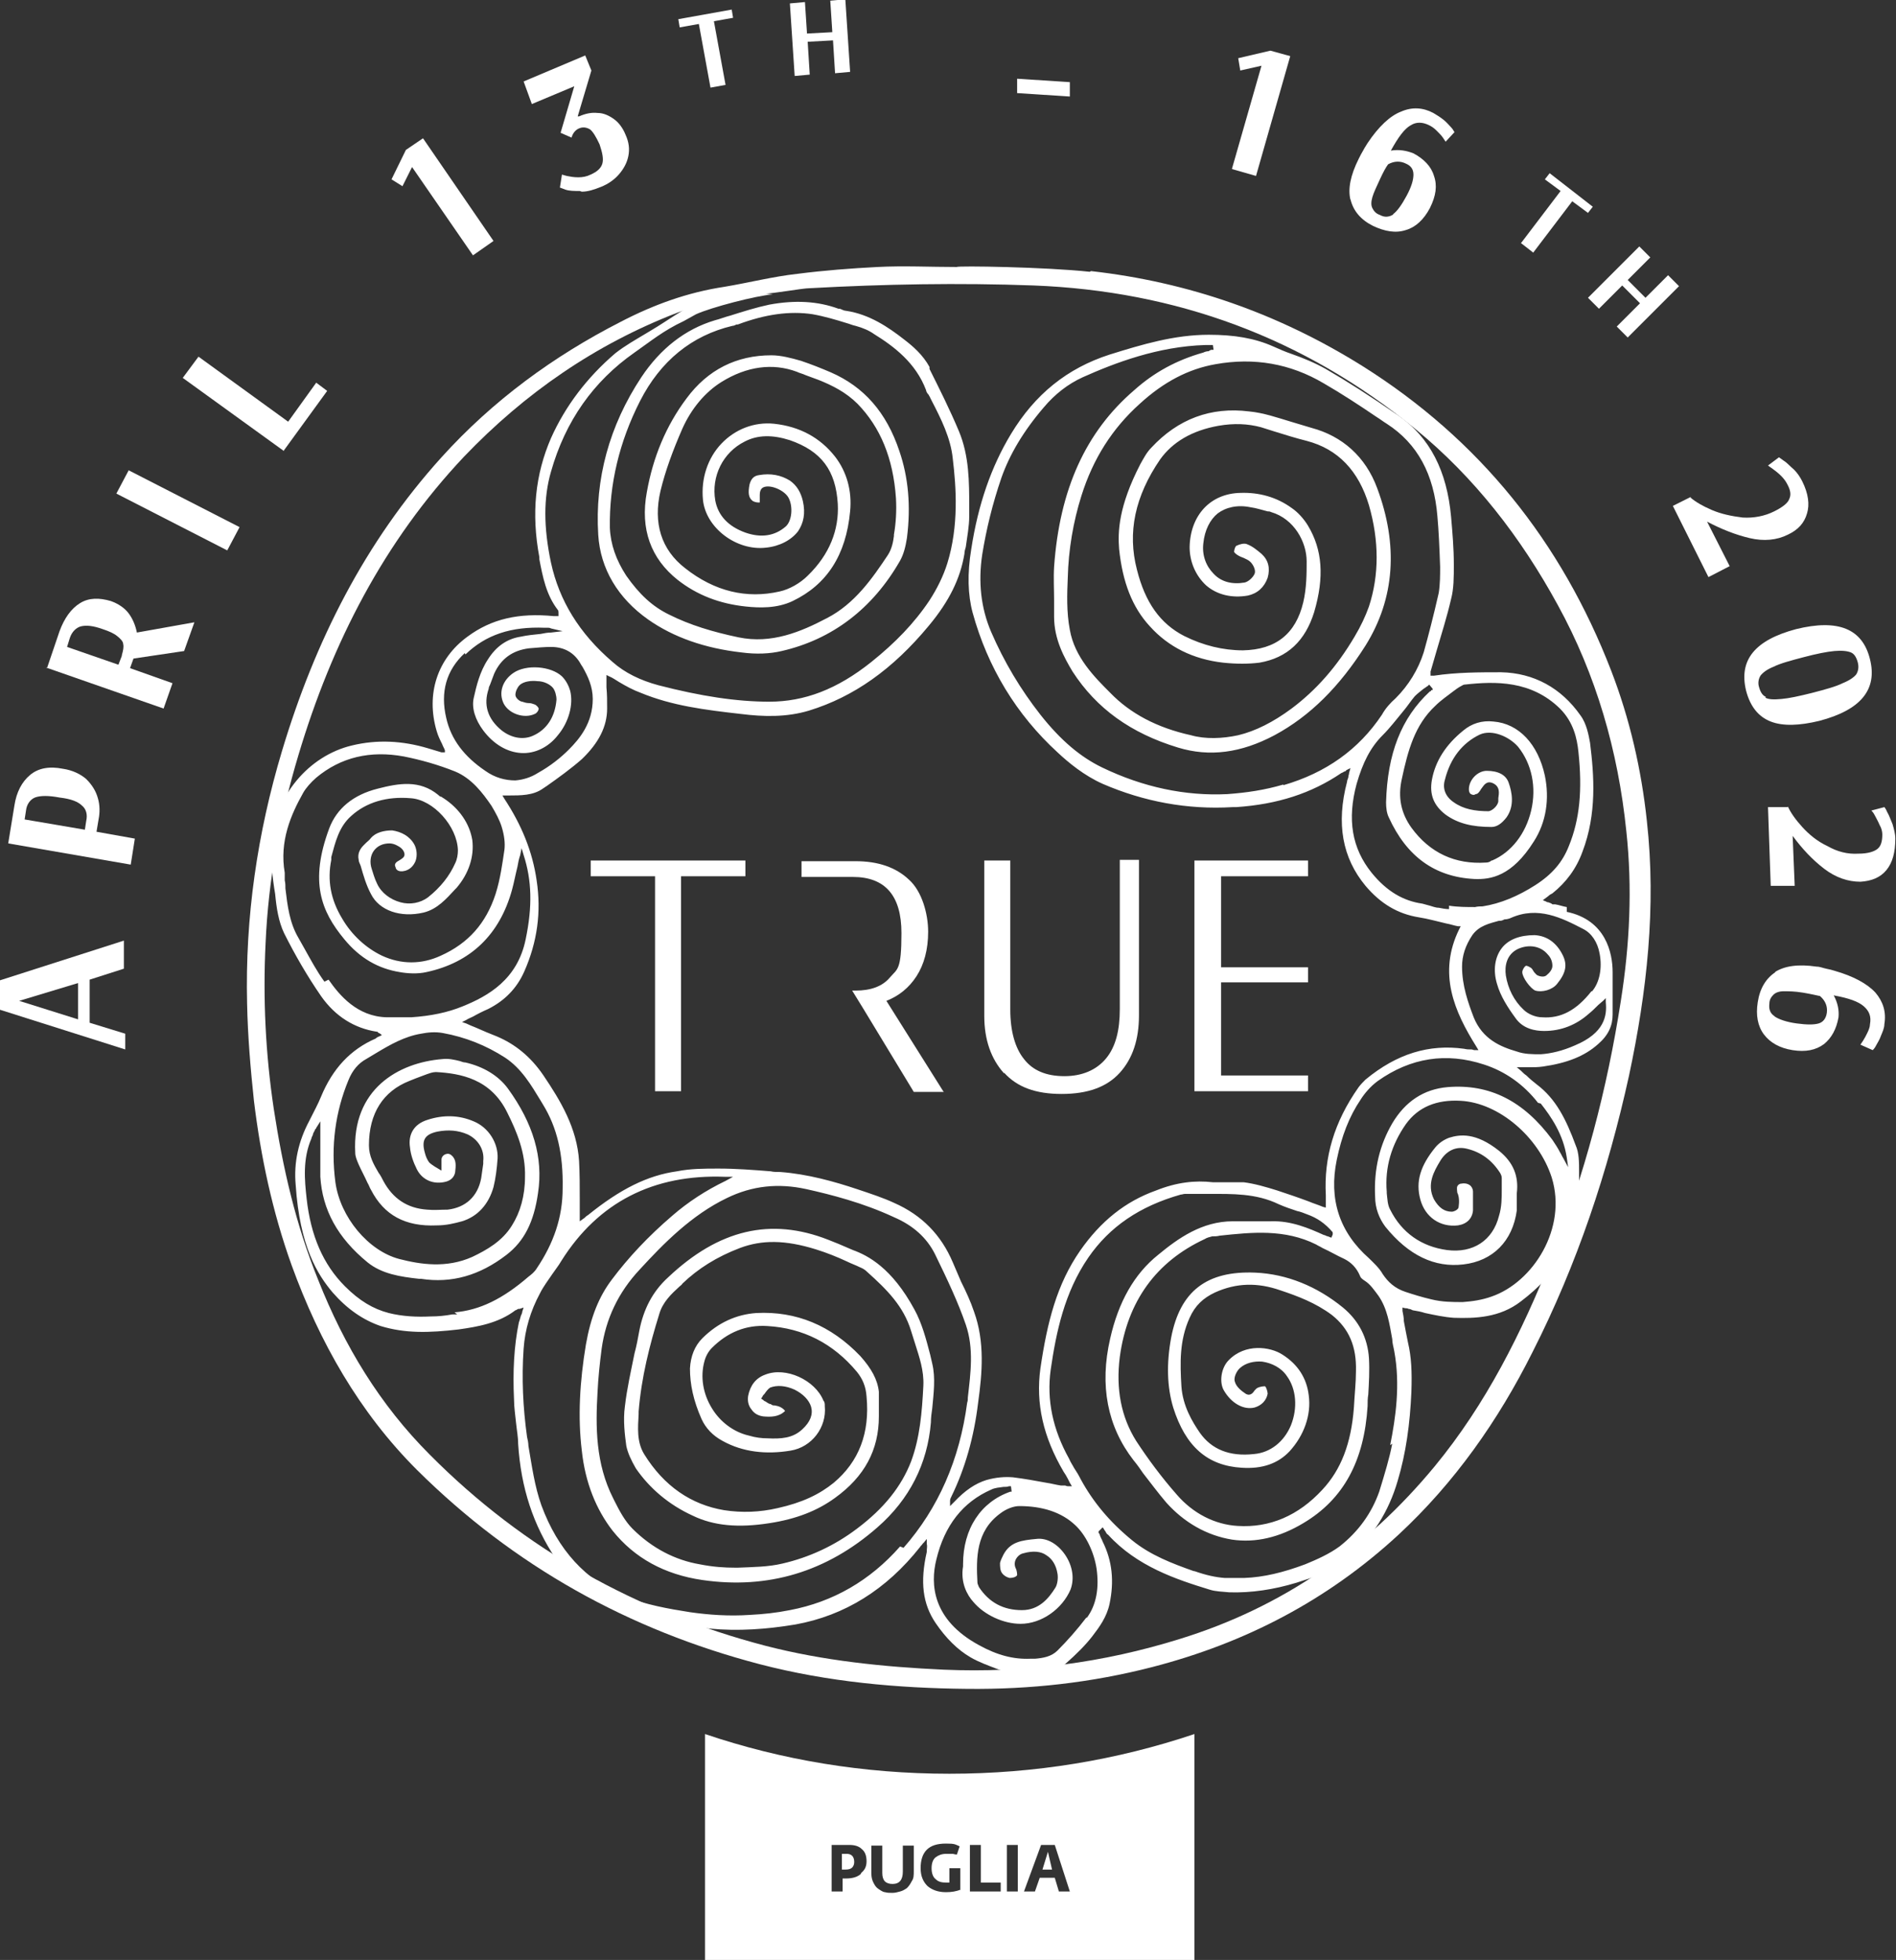 <svg xmlns="http://www.w3.org/2000/svg" id="uuid-7979d9cb-0088-4f1f-b731-a560bf4e94d6" viewBox="0 0 277 286.3"><rect x="0" y="0" width="277" height="286.3" fill="#333333" stroke="none"/><g id="uuid-6bc0dc95-e01c-4fb4-9274-2c33a0df4991"><path d="M159.4,39.6c14.2,1.6,27.4,6.2,39.7,13.9,17,10.7,29,25.6,36.3,44.5,2.7,7,4.4,14.4,5.2,21.9,1.4,12.6,0,25-2.6,37.2-3.1,14.1-7.6,27.6-14.1,40.4-5,10-11.4,19.1-19.6,26.7-10.4,9.6-22.4,15.8-35.9,19.3-8.9,2.3-17.9,3.3-27.1,3.2-10.2-.1-20.3-1-30.3-3.6-19.1-5-35.9-14.3-50.1-28.4-8.4-8.4-14.2-18.6-18.3-29.9-2.8-7.8-4.5-15.8-5.5-24-.5-4.7-.9-9.4-1-14.2-.3-12.6,1.5-24.9,5.1-36.9,4.8-16,12.1-30.5,23.3-42.9,7.5-8.3,16.4-14.8,26.2-19.8,4.8-2.5,9.8-4.3,15.1-5.1,3.6-.6,7.1-1.5,10.7-1.9,3.9-.5,7.8-.8,11.7-1,3.8-.2,7.7,0,11.6,0,0-.2,13,0,19.4.7M111.7,43.1c-4.4,0-8.6,1-12.8,2.6-11.9,4.6-22.2,11.7-31.1,21-11.7,12.4-19.3,27.2-24.2,43.6-2.7,9-4.4,18.2-4.8,27.5-.4,8.1,0,16.2,1.2,24.2,1.3,8.5,3.2,16.9,6.5,25,3.8,9.6,9,18.2,16.3,25.5,13.8,13.9,30.3,23,49,27.9,8.5,2.2,17.3,3.1,26.1,3.5,11.8.5,23.3-1,34.5-4.5,14.9-4.6,27.2-13.1,37.2-25.2,7.5-9.1,12.7-19.5,17.1-30.5,4.8-12.1,8.1-24.6,10.1-37.5,1.3-8.2,1.7-16.5.8-24.8-1.2-11.7-4.4-22.8-10-33-5.4-9.9-12.2-18.7-20.9-25.8-16.3-13.3-34.9-20.1-55.7-20.9-10.9-.4-21.8-.2-32.7.4-1.1,0-5.3.8-6.7.8" fill="#fff"></path><path d="M228.9,132.5c-.6-.1-1.1-.3-1.7-.4h-.4c-.2-.2-.4-.2-.6-.3-.1,0-.2,0-.3-.1l-.5-.2.8-.6c.2-.2.4-.3.6-.4,2-1.6,3.5-3.6,4.4-6.1,2.1-5.5,1.7-11.1,1.1-15.9-.2-1.1-.5-2.8-1.4-4-2.8-4-6.8-6.2-11.6-6.3-3.1,0-6.5,0-9.8.5-.1,0-.2,0-.3,0,0,0,0,0,0,0h-.2c0-.1,0-.3,0-.3,0,0,0,0,0,0,0,0,0-.2,0-.3.3-1,.6-2.1.9-3.1.7-2.4,1.5-4.9,2.1-7.5.4-1.5.4-3.2.4-5,0-2.4-.2-4.7-.4-7-.6-6.7-3.1-11.6-7.7-14.8-4.2-2.9-7.5-5-10.6-6.8-1.6-.9-3.3-1.6-5-2.2-.9-.3-1.8-.7-2.7-1.1-2.7-1.2-5.7-1.7-9.4-1.7-5,0-9.7,1.4-14.5,2.9-6.2,2-10.9,5.8-14.4,11.6-2.9,4.8-4.8,10.3-5.8,16.8-.6,3.6-.5,6.7.2,9.3,2.2,8,6.4,14.9,12.4,20.4,1.6,1.5,3.9,3.4,6.6,4.6,6,2.6,12.4,3.8,19,3.4.2,0,.3,0,.5,0,6-.4,11-2,15.4-5,.1,0,.2-.1.4-.2,0,0,.2,0,.3-.2l.6-.3-.2.7c0,.2-.1.4-.1.5,0,.3-.2.5-.2.8-1.6,6.1-.7,11.1,2.7,15.2,2.2,2.6,4.7,4.1,7.8,4.6,1.3.2,2.7.6,4,.9.6.1,1.1.3,1.7.4h.4c0,0-.2.4-.2.4-3.2,6.5-.7,12.1,2.5,17.2l.3.5h-.6c-.1,0-.3-.1-.4-.1-.4,0-.7,0-1.1-.1-5.1-.7-9.8.7-14.4,4.5-.3.3-.7.7-1,1.1-3.6,5.1-5.1,10.3-4.8,15.8,0,.3,0,.6,0,.9v.9s-.4-.1-.4-.1c-.7-.3-1.4-.5-2.1-.8-1.6-.6-3.1-1.1-4.6-1.6-1.6-.5-3.3-1-4.9-1.2-.7,0-1.5,0-2.3,0-.7,0-1.5,0-2.2,0-2.6-.3-5.3,0-8.3,1.2-4.5,1.6-8.1,4.5-11.1,8.8-3.4,4.9-4.8,10.4-5.8,17.2-.7,5.1.4,10,3.4,15.1.2.3.4.6.6,1,.1.2.2.4.3.6l.3.5h-.6c-.2,0-.3-.1-.4-.1-.2,0-.4,0-.6,0-.7-.1-1.4-.3-2.1-.4-1.6-.3-3.3-.6-4.9-.8-1.2-.1-2.5,0-3.9.4-1.6.5-3.1,1.5-4.7,3.2l-.6.6v-.8c0-.2.1-.4.2-.6,2-4.1,3.3-8.7,3.9-13.7.6-4.3,1-8.9-.6-13.3-.5-1.5-1.2-3-1.9-4.4-.4-.9-.8-1.9-1.2-2.8-1.7-4-4.5-6.9-8.6-8.7-1.5-.7-3.3-1.3-5.4-2-3.3-1.1-7.2-2.2-11.2-2.5-.5,0-1,0-1.4-.1-2.5-.2-5.1-.4-7.6-.4-2.1,0-4.1,0-6.1.4-4.3.6-8.3,2.6-13,6.4-.2.1-.4.3-.5.4l-.7.5v-.6c0-.9,0-1.7,0-2.6,0-1.9,0-3.8-.1-5.6-.3-4.8-2.7-8.8-5.2-12.5-1.9-2.8-4.2-4.6-6.8-5.7-1-.4-2-.8-3.1-1.3-.5-.2-1-.4-1.4-.6l-.6-.2.6-.3c.3-.2.6-.3,1-.5.7-.4,1.5-.8,2.2-1.1,2.4-1.2,4.2-3,5.3-5.5,1.9-4.3,2.5-8.7,1.8-13.3-.6-4.2-2.2-8.1-4.7-11.9l-.3-.5h.9c1.8,0,3.6,0,5-1l.6-.4c1.7-1.2,3.5-2.5,5.1-3.9,2.5-2.4,3.7-4.8,3.7-7.4,0-1.1,0-2.1-.1-3.1,0-.5,0-.9,0-1.3v-.5s.4.2.4.2c.5.2.9.5,1.4.8,1,.6,2.1,1.2,3.2,1.6,4.6,1.9,9.4,2.5,14.7,3.1,3.2.4,6.6.5,9.9-.5,6.5-2,12.2-6,17.5-12.4,3-3.6,4.6-6.9,5.2-10.5,0-.3.1-.7.2-1,.2-1.5.5-3,.5-4.5,0-.4,0-.9,0-1.3,0-3.7,0-7.5-1.5-11.1-1.3-3.1-2.8-6.1-4.3-9.1v-.3c-1-1.8-2.4-3-3.7-4-2.3-1.8-5.1-3.7-8.5-4.2-.3,0-.6-.2-.9-.3,0,0-.1,0-.2,0-3-1.1-6.3-1.3-10.1-.6-1.9.4-3.8,1-5.7,1.6-.8.2-1.5.5-2.3.7-4.3,1.3-7.9,4.1-10.7,8.3-4.7,7.1-6.8,14.9-6.3,23,.3,5,2.9,9.3,7.3,12.4,3.7,2.6,8.3,4.2,13.6,4.8,2.2.3,4.2.2,5.9-.2,7.4-1.7,13.3-6.2,17.3-13.2.5-.9.8-2,1-3.3.6-4.7.2-8.9-1.1-12.7-1.9-5.7-5.2-9.4-10-11.5-1.4-.6-2.9-1.2-4.4-1.7-1.4-.4-2.9-.8-4.3-.8-5.1,0-9.3,2.1-12.4,6.3-3,4-4.9,8.6-5.8,13.7-1,5.4.6,9.7,4.5,12.8,2.8,2.2,6.1,3.5,10,3.9,1.9.2,4.5.3,6.8-.8,5-2.4,7.8-6.7,8.4-13.1.3-3-.5-5.8-2.2-8-2.2-2.8-5.2-4.4-8.9-4.8-2.9-.3-5.7.8-7.7,2.9-2,2.1-3,5.1-2.7,8.2.4,4.1,4.9,7.5,9.2,7,2-.2,3.7-1.1,4.7-2.4.8-1.2,1.1-2.6.7-4.4-.3-1.3-.9-2.3-1.9-3-1.3-.8-2.8-1.1-4.5-.8-.8.1-1.2.6-1.4,1.4-.2,1.1-.2,1.9.5,2.4.2.1.5.2.8.2,0,0,.1,0,.2,0,0,0,0,0,0,0,0-.3,0-.6,0-.9,0,0,0-.2,0-.2,0-.4.1-.9.5-1.1,1-.5,3.1.4,3.7,1.5.7,1.3.5,3.4-.4,4.2-1.6,1.4-3.6,1.7-5.9.9-2.5-.9-4-2.5-4.4-4.7-.6-3.5,1.1-7,4.3-8.6,1.9-1,4.1-1,6.6-.2,4.6,1.6,6.7,4.4,7,9.3.2,3.8-1.2,7.4-4.4,10.5-1.1,1.1-2.7,2-4.1,2.3-4.8,1.1-9.5,0-13.8-3.4-3.5-2.7-4.7-6.6-3.6-11.3.7-2.9,1.8-5.9,3.2-9.1,1.3-2.9,3.3-5.3,5.7-6.8,3.7-2.3,7.5-2.8,11-1.5.4.2.9.3,1.3.5.6.2,1.3.5,1.9.7,2,.8,4,1.8,5.7,3.5,3.3,3.4,5.2,7.9,5.6,13.8.1,1.8,0,3.6-.3,5.3v.2c-.1.8-.3,1.9-.9,2.8-2.2,3.3-4.8,7.1-8.9,9.2-3.8,2-8.1,3.8-12.9,2.8-3.8-.8-7.1-1.8-10.1-3.3-2.5-1.2-4.4-3-6.3-5.7-1.5-2.3-2.3-4.6-2.4-7-.1-6.4,1.4-12.6,4.4-18.5,3-5.9,7.6-9.6,13.5-11,.2,0,.4-.1.6-.2h.2c4-1.5,7.6-2,10.9-1.5,1.7.3,3.4.8,5,1.3.4.1.8.3,1.3.4,1.1.3,2,.7,2.7,1.2,2.9,1.8,6.1,4.2,7.6,8.2,0,.2.2.5.4.7,0,.1.2.3.2.4l.2.4c1.4,2.7,2.8,5.5,3.1,8.5.5,4.2.9,9.8-.8,15.3-.6,1.9-1.5,3.7-2.6,5.4-2.2,3.3-5,6.2-8.5,9-5,4-9.8,5.8-14.9,5.8-4.8,0-10-.8-16.2-2.4-2.6-.7-4.9-1.8-6.7-3.4-4.9-4.2-7.8-9-9-14.5-1.1-5.2-1.1-9.5,0-13.3,2.1-7.4,6.2-13.2,12.2-17.4,2.3-1.6,4.2-3.2,7.2-4.6l1.8-1c2.2-1,8.7-2.7,11.2-2.9,0,0-4.8-.5-4.9-.6-.8,0-1.6,0-2.3.1-4.2,1.3-7.7,4.1-10.8,5.9l-.5.3c-1.5.9-3.1,1.8-4.5,2.9-4.1,3.5-7.3,7.7-9.4,12.4-2.3,5.3-2.9,11-1.7,17.4v.3c.5,2.6,1,5.2,2.7,7.4.1.1.1.3.1.4,0,0,0,0,0,.1v.4s-.5,0-.5,0c0,0-.1,0-.2,0-5.1-.5-9.1.4-12.6,3-4.4,3.2-6.1,8.4-4.5,13.8.2.7.5,1.3.8,1.9.1.3.3.6.4.9v.3c.1,0-.2,0-.2,0,0,0,0,0,0,0,0,0-.1,0-.3,0-.3-.1-.7-.2-1-.3-.3-.1-.7-.2-1-.3-3.7-1.1-7.4-1.3-11.1-.4-6.3,1.5-11.3,7.4-11.7,14.2-.2,2.5.1,5.1.5,7.5h0c.2,2.1.5,4,1.3,5.7,1.6,3.2,3.4,6.3,5.4,9.2,2.1,3,4.9,4.7,8.1,5.2.1,0,.2,0,.3.2,0,0,0,0,.1,0l.4.3-.4.2c0,0-.1,0-.2.1-.1,0-.2.1-.3.2-3.7,1.6-6.3,4.4-8,8.5-.4,1-1,2.1-1.7,3.5-1.6,3-2.3,6.1-2,9.4.6,9,3.2,13.1,5.4,15.7,2.1,2.4,4.4,4,7,4.9,3.6,1.1,7.1,1,11.4.5,2.8-.4,5.8-.9,8.3-2.8.1,0,.2-.1.4-.2,0,0,.1,0,.2,0l.6-.2-.2.6c0,.2-.1.4-.2.6-.1.4-.2.7-.3,1-.7,3.4-.9,7.1-.7,11.3,0,1.1.2,2.3.3,3.4.1,1,.3,2,.3,3,.4,6.4,2.2,11.9,5.5,16.8,2.5,3.7,6,6.3,11,8,3.2,1.1,6.9,1.8,11.5,2.2,4.1.4,8.3.1,12.5-.6,7.2-1.3,13.3-5.1,18.2-11.3.1-.2.3-.3.4-.5,0,0,.1-.1.2-.2l.4-.5v.7c.1.4,0,.7,0,1,0,0,0,.1,0,.2-1,4.4-.6,7.6,1.3,10.4,1.5,2.2,3.2,3.9,5.1,5,1.2.7,2.6,1.2,3.9,1.7.6.2,1.2.4,1.7.6.1,0,.3,0,.4,0,.6,0,1.1,0,1.7,0,.8,0,1.7,0,2.6,0,1.3,0,2.5-.4,3.5-1.3,1.7-1.5,3-2.8,4-4.1,1-1.3,2.1-2.8,2.5-4.7.7-3.3.4-6.3-1-9.1-.1-.3-.3-.6-.4-.9,0-.1-.1-.3-.2-.4v-.2c0,0,.6-.6.6-.6l.2.3c0,0,.1.2.2.3.1.2.2.4.4.5,4.2,4.6,9.9,6.5,14.8,8,.9.3,2,.3,2.9.4,3.2.1,6.5-.4,9.8-1.4,2.5-.8,5.4-1.7,7.6-3.6,3.5-3,5.9-6.8,7.2-11.3,1.2-4,1.8-8.3,2-13,.1-2.9,0-5.1-.5-7.2-.2-1-.4-2-.6-3.1,0-.5-.1-1-.2-1.5v-.5c0,0,.4.1.4.1.2,0,.3,0,.5.1.2,0,.4.1.6.2.6.1,1.2.2,1.8.4,1.4.3,2.8.6,4.2.7,3.1.1,6.7,0,9.8-2.4,5.4-4.1,7.8-8.5,7.6-14,0-.1.4-.3.3-.4,0-.8.4-1.2.6-1.9,0,0,0-.8,0-1.1,0-.5,0-1.1,0-1.6,0-1.3,0-2.7-.5-3.8-1.4-3.8-2.9-6.8-5.7-8.9-.5-.4-1-.8-1.5-1.3-.3-.2-.5-.4-.8-.7l-.6-.5h.7c.4,0,.7,0,1.1,0,.7,0,1.3,0,2-.1,3.5-.5,6.1-1.5,8.1-3.3,1.5-1.3,2.1-2.7,2.1-4.3,0-.9,0-1.9,0-2.8,0-1.1,0-2.3,0-3.4,0-2.8-1-7.6-6.7-8.8M187.5,114.6c-2.7.8-5.4,1.2-8.2,1.4-6.1.3-12.3-1-18.3-3.9-3.1-1.5-6-3.9-9-7.7-2.9-3.7-5.3-7.7-7.2-12.1-1.5-3.5-1.9-7.3-1.3-11.3.6-3.7,1.5-7.4,2.8-11.2,1.2-3.4,3.2-6.8,6.2-10.3,1.6-1.9,3.5-3.4,5.7-4.4,4.7-2.1,11-4.5,17.9-4.7.2,0,.4,0,.6,0h.5s.1.7.1.7h-.3c-.1,0-.3.1-.4.2-.3,0-.6.1-.8.2-3.9,1.1-7.2,2.9-10.1,5.5-7.1,6.1-10.9,14.5-11.7,25.8-.1,1.6,0,3.3,0,4.9,0,.8,0,1.6,0,2.4,0,3.3,1.5,6,2.7,8,3.5,5.4,8.5,9,15.4,11.1,4.6,1.4,9.2.8,14.1-1.8,5.2-2.8,9.5-7.1,13.3-13.1,4.3-6.9,4.8-14.7,1.7-23-1.7-4.6-5.1-7.6-9.6-8.8-1-.3-2-.6-3-.9-2-.6-4-1.3-6.1-1.5-5.6-.7-10.4,1.1-14.3,5.3-.7.7-1.2,1.7-1.6,2.4-3.2,6.2-3.3,9.9-3.1,12.4.5,4.8,1.9,8.5,4.5,11.3,2.7,3,6.3,4.8,10.7,5.3,1.9.2,3.7.2,5.3,0,4.1-.7,6.7-3.2,8-7.4,1.5-5.1,1.2-9.1-.9-12.6-.6-1-1.5-2-2.4-2.6-2.2-1.6-4.8-2.3-7.5-2.2-4.4.1-7.3,3.3-7.4,7.9,0,2.2.9,4.2,2.4,5.6,1.6,1.4,3.8,1.9,6.1,1.5,1.4-.3,2.4-1.2,2.9-2.6.4-1.4.1-2.6-.9-3.5-.6-.5-1.3-1.1-2.1-1.4-.4-.2-1.1,0-1.5.2-.2,0-.4.6-.4.9,0,0,0,.2.7.6.2.1.4.2.7.3.4.2.7.3,1,.6.4.4.8,1.2.6,1.7-.2.5-.9,1.2-1.5,1.3-1.8.3-3.4-.1-4.5-1.3-1.1-1.1-1.7-2.7-1.5-4.4.2-2,1-3.5,2.1-4.4,1.2-.9,2.9-1.3,4.8-.9.8.1,1.7.4,2.5.6.2,0,.3,0,.5.1,3.4,1,5.2,4.4,5.2,7.2,0,1.7,0,3.9-.5,6-1.1,4.6-4,6.9-8.8,7-2.9,0-5.8-.7-8.6-2.1-3.5-1.8-5.7-4.9-6.9-9.7-1.4-5.4-.3-10.7,3.4-16.1,1.8-2.5,4.6-4.2,8.5-4.9,2.3-.4,4.3-.3,6.2.2.6.2,1.3.4,1.9.6,1.6.5,3.2,1,4.8,1.4,4.6,1.2,7.6,4.4,9.1,9.4,1.5,5.2,1.5,10.2,0,14.8-.5,1.4-1.2,2.9-2.1,4.4-2.6,4.4-5.6,7.8-9.2,10.5-2.7,2-5.3,3.3-7.8,3.9-2.3.5-4.8.6-6.9,0-5-1.1-8.9-3.2-11.8-6.2-2.3-2.3-5.2-5.2-5.9-9.2-.5-2.6-.4-5.3-.3-7.6.1-4.1.8-8.2,2-12,1.7-5.4,4.5-9.8,8.5-13.4,3.5-3.2,7.1-5.1,11.1-5.8,5.6-1,10.9-.1,15.8,2.8,2.6,1.5,5.2,3.2,7.7,4.9.5.3,1,.7,1.5,1,4.5,2.9,6.9,7.4,7.4,13.5.2,2.2.3,4.6.4,7.4,0,1.2,0,2.5-.2,3.8-.8,3.5-1.5,6.2-2.2,8.7-.8,2.5-2.2,4.8-4.1,6.7-.8.7-1.5,1.5-2,2.4-3.4,5.1-8.2,8.5-14.4,10.3M211.7,132.8c-.5,0-1-.1-1.5-.2-.5,0-.9-.2-1.3-.3-.4-.1-.7-.2-1.1-.3-2.8-.4-5.2-1.8-7.4-4.5-2.9-3.6-3.6-7.8-2.2-13,.9-3.1,2-5.3,3.8-7.1,1.1-1.1,2-2.3,3-3.5.6-.7,1.1-1.5,1.7-2.2.4-.4.8-.7,1.3-1.1.2-.1.4-.3.6-.4l.2-.2.5.6v.2c-.1,0-.1,0-.2,0,0,0,0,.2-.2.2-4.2,3.9-6.2,9.1-6.4,16.2,0,.8.1,1.6.4,2.2,2.6,5.7,6.7,8.7,12.5,9,2.4.1,5.5-.4,8.7-5.5,1.8-2.8,2.3-6.2,1.6-9.6-1-4.6-3.8-7.6-7.5-7.9-1.7-.2-3.2.3-4.4,1.3-2.6,2.1-4.1,4.5-4.6,7.2-.4,2.2.3,3.8,2,5.1,1.8,1.3,3.9,1.8,6.7,1.8.8,0,1.5-.5,2.2-1.4,1.2-1.7.8-3.7.3-5.1-.4-1.1-1.5-1.7-3.2-1.7-1.3,0-2.6,1.3-2.6,2.7,0,.3.1.6.3.7.2.1.4.2.7,0,.3,0,.5-.3.7-.6,0,0,.1-.2.2-.3.3-.4.7-1.1,1.6-.7,1.1.5.9,1.5.8,2.2,0,.2,0,.3,0,.4,0,.6-.8,1.4-1.4,1.5,0,0,0,0,0,0-2,0-3.7-.3-5.1-1.3-1.2-.8-1.7-2-1.3-3.3.8-3.2,2.6-5.4,5.1-6.6,1.8-.8,4.3.3,5.6,1.8,2,2.5,2.7,5.9,1.9,9.3-.8,3.4-2.9,6.1-5.7,7.3h-.1c-.2.2-.5.3-.8.3-4.5.3-8.2-1.4-10.9-5.1-1.5-2.1-2-4.4-1.4-7.1.9-4.2,1.9-7.9,4.9-10.7.8-.8,1.7-1.4,2.6-2.1.4-.3.8-.6,1.2-.8.2-.1.3-.2.5-.2,4.5-.5,9.7-.6,13.9,3.5,2,2,2.5,4.4,2.7,6.3.6,5.6.2,9.9-1.4,13.8-.9,2.3-2.4,4.1-4.9,5.7-2.5,1.6-5.1,2.7-7.7,3.1-.3,0-.7,0-1.1.1-1.2,0-2.5,0-3.8-.2M68,95.6c3-2.9,6.7-4.1,11.6-3.9.2,0,.3,0,.5,0,.1,0,.2,0,.4.1l1.7.4-1.7.2c-.5,0-1,.1-1.5.2-1,.1-2,.2-2.9.4-2,.3-3.6,1.4-4.8,3.3-1.2,1.8-1.7,3.9-2.1,5.7-.3,1.4.2,3.1,1.4,4.7,1.5,2,3.5,3.2,5.6,3.3,1.9.1,3.9-.8,5.3-2.6,1.6-1.9,2.3-4.5,1.8-6.5-.2-.7-.6-1.5-1.2-2.1-1.6-1.5-5.2-1.8-7.1-.5-1.6,1.1-2.2,2.9-1.4,4.5.8,1.5,3,2.2,4.5,1.5.3-.1.6-.5.6-.8,0-.1-.3-.5-.6-.6-.3-.1-.5-.2-.9-.2-.3,0-.6-.1-.9-.2-.3,0-1-.5-1-1,0-.5.3-1.1.6-1.4.6-.6,1.8-.7,2.6-.6,1,0,1.9.5,2.3,1,.3.4.5,1.1.5,1.7-.2,2.5-1.4,4.4-3.5,5.3-1.4.6-3.1.3-4.5-.8-2.1-1.7-2.7-3.8-1.9-6.1,0-.2.1-.4.2-.6.2-.5.4-1.1.6-1.6,1-2.2,2.7-3.4,5.1-3.7,1.2-.1,2.3-.2,3.2-.2,2,0,3.5.9,4.4,2.6l.2.3c.8,1.4,1.5,2.9,1.5,4.7,0,3.5-1.9,5.8-3.5,7.4-1.2,1.2-2.7,2.4-4.5,3.4-1.1.7-2.2,1-3.3,1.1-1.5,0-3-.4-4.4-1.4-3.1-2.1-5-4.6-5.7-7.7-.9-3.8,0-7,2.7-9.5M47.4,143.4c-1.1-1.5-2-3.2-2.9-4.8-.3-.5-.6-1.1-.9-1.6-1.3-2.2-1.6-4.7-1.9-7.2,0-.4,0-.8-.1-1.2,0-.2,0-.3,0-.5,0-.2,0-.4,0-.6-.8-4.6.9-8.5,2.7-11.7.4-.7,1.1-1.5,1.9-2.2,3.6-3,7.9-4,12.8-3.1,2.5.5,5,1.2,7.5,2.2,2.4,1,4,3.1,5.3,5,.6,1,1.2,2.1,1.5,3.1.4,1.3.5,2.4.4,3.3-.3,2-.6,4.3-1.3,6.5-1.4,4.3-4,7.2-8,9-2.8,1.3-5.8,1.3-8.6,0-2.3-1.1-4.4-3-5.8-5.4-1.7-2.8-2.2-5.6-1.6-8.6v-.4c.6-2.2,1.1-4.4,2.9-6,2.2-2,5.2-2.9,8.7-2.6,3.3.2,6.8,4.1,6.9,7.6,0,.6-.1,1.3-.4,1.9-.8,1.8-2.1,3.5-4,5-1.1.8-2.6,1.1-4,.7-1.5-.4-2.8-1.4-3.4-2.7-.4-.8-.6-1.6-.8-2.2-.3-.9-.2-1.9.3-2.6.5-.7,1.3-1.1,2.3-1.1.7,0,1.3.4,1.6.6.5.4.6.8.6,1,0,.4-.3.6-.8.9-.8.4-.6.8-.5,1,0,.2.3.8,1.4.5.7-.2,1.2-.7,1.5-1.4.3-.8.2-1.8-.2-2.5-.7-1.2-1.9-1.8-3.2-2-1.2,0-2.4.3-3.1,1.1-.2.3-.5.5-.7.7-.1.1-.3.3-.4.4-.5.5-.9,1.2-.7,2.1,0,.3.2.6.3.9.4,1.4.8,2.8,1.5,4.1,1.2,2.4,4.3,3.5,7.7,2.7,2-.5,3.3-2,4.6-3.4l.2-.2c1.8-2.1,2.6-4.6,2.3-7-.4-2.4-1.9-4.6-4.2-6.1,0,0-.2-.1-.3-.2-.2,0-.4-.2-.5-.3-2.7-2.2-5.7-1.7-8.8-.9-3.6.9-6,2.9-7.1,5.8-2.9,7.8-1.2,12.1,2.2,16.2,2.3,2.8,5,4.3,8.1,4.8,1.1.2,2.6.3,3.9,0,6.5-1.4,10.7-5.5,12.5-12,.3-1.1.5-2.2.8-3.4.1-.6.2-1.1.4-1.7l.2-1,.3,1c1.2,3.7,1.3,7.5.3,12.3-1.2,5.9-5.5,8.3-9.2,9.8-2.2.9-4.6,1.4-7.5,1.6-1.1,0-2.3,0-3.6,0-4.3-.1-6.9-3.2-8.5-5.5M66.8,192h-.7c-1.1.2-2.1.3-3.2.3-2,.1-4.1,0-6.1-.5-2.3-.6-4.3-1.8-6.4-3.9-3.2-3.2-5-7.4-5.6-12.8-.3-2.7-.6-5.8.7-8.8,0-.1.1-.3.2-.5,0-.2.2-.5.3-.7,0-.1.1-.2.2-.3,0,0,0-.1.1-.2l.5-.8v1c0,.8,0,1.5,0,2.3,0,1.7,0,3.2,0,4.8.3,4.8,2.5,8.9,6.9,12.5,2.1,1.7,4.8,2.1,7.5,2.4h.3c4.5.7,8.6-.5,12.5-3.5,2.6-2,4-4.8,4.6-9,.8-5.2-.7-10.2-4.4-15.3-1.4-1.9-3.6-3.2-6.2-3.8-.3,0-.5-.1-.8-.2-.8-.2-1.7-.4-2.5-.3-6.5.5-13.3,4.4-12.8,13.7,0,.5.2,1,.5,1.7.4.9.9,1.8,1.3,2.7.2.3.3.7.5,1,1.9,3.7,5,5.4,9.6,5.2,1.4,0,2.6-.3,3.7-.6,2.3-.7,3.9-2.5,4.6-5,.3-1.2.5-2.7.6-4.2.1-2.2-1.3-4.5-3.5-5.4-2.1-.9-4.4-1-6.8-.2-1.9.6-2.8,2.1-2.5,4,.1,1.1.5,2.2,1,3.2.8,1.6,2.5,2.3,4.3,1.8.7-.2,1.2-.7,1.3-1.4.1-.9.2-1.8-.5-2.4-.3-.3-.6-.3-.9-.2-.3.1-.6.4-.6.8,0,.2,0,.4,0,.6,0,.2,0,.3,0,.5v.5s-.5-.3-.5-.3c-.2-.1-.3-.2-.5-.3-.3-.2-.6-.4-.8-.6-.3-.4-.5-.9-.6-1.3-.3-1-.3-1.7,0-2.2.3-.5.9-.8,1.8-1,1.6-.3,3-.2,4.4.4,1.5.7,2.5,2.2,2.3,3.9v.4c-.1.7-.2,1.4-.3,2.1-.5,2.7-2.3,4.3-4.9,4.6-1,0-2,.1-3,0-2.9-.2-5-1.6-6.4-4.2-.2-.4-.4-.8-.7-1.2-.7-1.2-1.4-2.4-1.4-4,0-4.7,2.1-7.9,5.9-9.4.3-.1.7-.3,1-.4.5-.2,1.1-.4,1.6-.6.3-.1.8-.3,1.3-.3,3.6.2,8,1,10.4,5.9,1.4,2.8,2.7,5.9,2.6,9.4,0,2.8-.7,5.2-1.9,7.1-1.4,2.3-3.7,3.6-5.8,4.6-3.8,1.7-7.6,1.1-10.7.3-4.5-1.2-8.6-6.1-9.3-11.2-.7-5.3,0-10.3,1.9-14.9.6-1.5,1.5-2.5,2.6-3.1.5-.3,1-.6,1.5-.9,2-1.2,4.1-2.4,6.5-2.8,1-.2,2.1-.3,3.2-.1,3.3.6,6.3,1.8,9.1,3.6,2.4,1.6,3.8,4,5.2,6.3l.3.5c2.1,3.4,3,7.3,2.9,12.3,0,4.2-1.3,8-3.8,11.7-.3.5-.8.9-1.2,1.2-3.7,3.2-7.1,4.9-10.8,5.2M131.5,225.9c-4.4,5-9.8,8.1-16.1,9.3-2,.4-3.9.6-5.9.7-3,.2-5.9,0-8.7-.4-3.2-.5-6.5-1.1-9.5-2.3-5.7-2.3-9.8-6.8-12.2-13.3-1-2.8-1.4-5.8-1.9-8.7,0-.4-.1-.9-.2-1.3-.6-4.3-.8-8.6-.5-12.9.2-2.8,1-5.5,2.4-8.1.5-1,1.2-1.9,1.8-2.8.4-.6.9-1.2,1.3-1.9,5.4-8.6,13.5-12.7,23.9-12.3h1.2s-1.1.6-1.1.6c-2.9,1.4-5.5,3.1-7.8,5.1-3.5,3-6.4,6.1-8.8,9.3-1.9,2.5-3.1,5.5-3.8,9.5-.9,5.4-1.2,10.6-.6,15.5.5,4.7,2.1,8.6,4.5,11.7,3.2,4,7.6,6.4,13.1,7.2,9.6,1.4,18.2-1.2,25.6-7.7,4.7-4.1,7.3-9.3,7.8-15.3,0-.7.1-1.4.2-2.1.2-2.2.5-4.4,0-6.5-.1-.4-.2-.9-.3-1.3-.6-2.3-1.2-4.6-2.3-6.6-3.3-6.1-6.8-7.9-9-8.7-.7-.3-1.4-.6-2.1-.9-.5-.2-1-.4-1.5-.6-8.4-3.3-16-1.5-23.4,5.5-2.3,2.1-3.6,4.7-4.2,7.8-.2,1.1-.4,2.2-.7,3.3-.5,2.5-1.1,5.1-1.4,7.7-.3,2.1,0,4.3.2,5.8.2,1,.7,2.1,1.4,3.3,2,2.9,4.8,5.3,8.3,6.9,3.1,1.5,6.7,1.8,11.2,1.1,3.9-.6,7-1.8,9.6-3.7,4.3-3.1,6.4-7,6.4-11.9,0-.2,0-.4,0-.6,0-1,0-2,0-3-.2-1.8-1.1-3.4-2.7-5.2-4.3-4.5-9.4-6.6-15.2-6.3,0,0,0,0,0,0-2.9.2-5.6,1.4-7.9,3.7-1.1,1.1-1.7,2.6-1.8,4.4,0,2.3.5,4.7,1.7,7.4.6,1.3,1.6,2.4,3.1,3.2,2.9,1.6,6.3,2,9.9,1.4,3.1-.5,5.3-3.4,5-6.5,0-.3,0-.6-.2-.8-1.2-3-5.5-5-8.5-3.8-1.4.5-2.2,1.6-2.5,3.1-.1.7,0,1.4.5,2,.4.6,1,.9,1.7,1,1.1.1,2.3.1,3.2-.8-.4-.5-.9-.7-1.5-.8-.2,0-.4,0-.6-.2-.3,0-.6-.3-.8-.4-.1,0-.2-.1-.3-.2l-.3-.2.2-.3c0-.1.2-.3.3-.4.2-.3.5-.7.8-.9,1-.4,2.3-.3,3.6.3,1.2.6,2.1,1.5,2.4,2.5.3,1.1-.1,2.2-1.3,3.3-1.4,1.3-3.1,1.4-5.1,1.3-.8,0-1.7-.1-2.7-.4-2.2-.5-4.2-2-5.4-4-1.3-2.1-1.7-4.6-1.1-6.8.2-.8.6-1.5,1.1-2,2.3-2.3,5-3.4,8.1-3.2,5.2.3,9.6,2.5,13.1,6.7.8,1,1.3,2.1,1.4,3.6.5,5.3-1.1,9.5-4.8,12.6-2.1,1.7-4.6,2.9-8.2,3.7-2.6.6-5.2.7-7.8.3-4.8-.8-8.8-3.5-11.7-8.2-1.1-1.8-.9-3.9-.8-5.8v-.4c.4-5,1.6-9.7,3-14.2.5-1.8,1.8-3,3-4.1.1-.1.3-.2.4-.4,2.3-2.2,5-3.9,8.4-5.2,3.2-1.2,6.6-1.2,11.1.2,1.6.5,3.1,1.1,4.6,1.8.6.3,1.2.5,1.8.8.5.2.8.4,1.1.7,2.9,2.6,5.3,5,6.4,8.6.2.6.4,1.3.6,1.9.6,1.9,1.3,3.9,1.2,6.1-.2,3.9-.5,7.6-1.8,11.1-1.4,3.6-3.9,6.8-7.9,9.8-3.3,2.5-7,4.2-10.9,5.1-2.1.5-4.3.5-6.5.6h-.4c-1.5,0-3.2-.1-5.2-.5-3.5-.6-6.9-2.3-9.8-5.2-1.1-1.1-1.9-2.6-2.6-4l-.2-.4c-2.6-5.1-2.6-10.5-2.3-15.6.1-2,.3-4,.6-6.3.6-4.3,2.4-8.2,5.6-11.6,3.4-3.7,7.5-7.9,12.7-10.4,3.7-1.8,7.5-2.2,11.6-1.3,3.6.8,8.3,2,12.8,4.1,2.8,1.2,4.8,3,6,5.4,1.9,3.9,3.4,7.1,4.5,10.3,1.2,3.5.7,7.1.3,10.6,0,.3,0,.5-.1.8-1.1,8.3-4.2,15.4-9.3,21.2M158.7,236.3c-1.3,1.7-2.7,3.3-4.2,4.8-.9.9-2.1,1.1-3.3,1.2h-.2c-.2,0-.4,0-.5,0-2.4.1-4.8-.5-7.5-2-6.8-3.7-7.1-8.9-6.2-12.5,1.2-5,3.9-8.4,8-10.2.6-.3,1.2-.3,1.8-.4.3,0,.6,0,.8-.1h.3c0,0,.1.8.1.8h-.2c-4.3,1.5-6.9,5.4-6.9,10.6,0,0,0,0,0,0,0,0,0,.2,0,.3-.4,2.4.6,4.2,1.5,5.2,1.6,1.9,4.4,3.2,6.9,3.2,3.1,0,6.1-2.2,7.3-5,.6-1.6.3-3.5-.8-5.1-1.1-1.6-2.7-2.5-4.2-2.3-2.1.2-3.8.4-4.8,2.3-.2.4-.4.8-.5,1.2,0,.5,0,1.1.3,1.5.3.4.7.6,1.1.7.4,0,.9-.1,1.1-.4,0-.1,0-.6-.2-1-.2-.4-.2-.9,0-1.3.2-.4.6-.8,1.1-.9,1.4-.4,2.6-.3,3.4.3.8.5,1.4,1.4,1.6,2.7.1.6,0,1.5-.3,2-1,1.6-2.4,3.3-4.9,3.3-2.7,0-4.8-1.1-6.3-3.4,0-.1-.2-.4-.2-.6-.2-3.7-.2-7.5,3.3-10.1.9-.7,2-1.1,2.8-1.1,3.4,0,6.2.9,8.2,2.8,1.5,1.4,2.7,3.8,3.1,6.3.4,2.8,0,5.3-1.4,7.2M203.4,210.9c-.4,2.1-1.1,4.4-1.9,7-1.1,3.1-3,5.8-5.8,8-1.5,1.1-3.3,1.9-5,2.6-3.2,1.2-6.1,1.9-8.9,2-1,0-1.9,0-2.9,0-1.3-.1-2.7-.4-4.4-1h-.1c-3.1-1.1-6.3-2.3-9-4.5-3.3-2.7-5.7-5.6-7.5-8.9-.3-.6-.6-1.1-1-1.7-.2-.4-.5-.8-.7-1.3-2.4-4.3-3.3-8.6-2.7-13,.8-5.5,2-11.3,5.5-16.4,3.1-4.5,7.5-7.5,13.5-9.2h0c.2,0,.4-.1.6-.1,1.2,0,2.4,0,3.6,0,3.3,0,6.8-.1,10.1,1.5.9.4,1.8.7,2.7,1,.5.1,1,.3,1.5.5,1.4.5,2.6,1.3,3.7,2.6v.2c.1,0-.2.6-.2.6l-.5-.2c-.2,0-.4-.2-.6-.2-2.2-1-4.8-2.1-7.7-2,0,0,0,0,0,0-1.5,0-3,0-4.4,0-.4,0-.8,0-1.2,0-4.5,0-8,2.5-10.9,4.9-3.5,2.8-5.8,6.9-7,12.2-1.6,6.9-.4,12.9,3.4,17.8.5.6,1,1.3,1.4,1.9,1.1,1.4,2.2,2.9,3.4,4.3,2.6,2.9,5.9,4.8,9.6,5.4,3.4.5,6.9-.3,10.4-2.4,5.9-3.5,8.9-9.1,9.4-17.1,0-.6,0-1.1.1-1.7.1-1.7.2-3.5.1-5.3-.2-3-1.5-5.5-3.8-7.4-3.8-3.1-8.2-4.9-12.8-5.1-7.1-.3-11,2.7-12.3,9.5-.7,3.8-.6,7.2.3,10.2,1.8,5.7,5,8.5,10,8.8,3,.2,5.3-.6,7-2.4,2.1-2.3,3.2-5.3,2.8-8.2-.3-2.5-1.6-4.5-3.8-5.9-1.8-1.2-5.5-1.7-7.9.8-1.1,1.1-1.4,3.2-.7,4.4,1.1,1.9,2.9,2.9,4.5,2.5,1-.3,1.7-1,1.9-2,0-.3-.2-1-.4-1.1-.1,0-.7,0-1.2.3,0,0-.2.2-.3.3-.2.3-.6.9-1.3.5-.6-.4-1.4-1-1.6-1.8-.2-.6.3-1.6.8-2,.8-.7,2-1,3.2-.9,1.4.2,2.8.9,3.6,2.1,1.4,1.9,1.6,4.7.6,7.2-1,2.4-3,4-5.4,4.2-3.6.4-6.2-.7-7.9-3.1-1.1-1.6-2.5-3.9-2.7-6.8-.2-3.4-.3-6.7,1.2-10,.8-1.8,2-2.9,3.7-3.7,3.1-1.4,6.2-1.5,9.6-.3,2.4.8,5.1,1.8,7.5,3.6,2.5,2,3.6,4.6,3.5,8.2,0,1.6-.2,3.4-.3,5.3-.4,5.3-1.9,9.1-4.6,12-3.5,3.8-7.7,5.6-12.4,5.3-3.3-.2-6.5-1.8-8.9-4.6-2.2-2.5-4.2-5.2-5.9-7.8-2.2-3.5-3-7.6-2.4-12.3,1.1-8.1,5.3-13.9,12.4-17.2.3-.2.7-.3,1.1-.4.4,0,.7,0,1.1-.1,4.7-.5,9.5-1,14.1,1.3.3.2.6.3.9.5,1.1.5,2.1,1.1,3.2,1.6,1,.5,1.8,1.3,2.3,2.5.1.3.4.5.7.7h0c.8.5,1.4,1.4,2,2.2,1.3,1.9,1.6,4.1,2,6.3,0,.6.2,1.2.3,1.8.9,4.9.2,9.7-.6,13.7M225.1,161.2c1.5,1.9,3.3,4.5,3.8,7.9l.2,1.4-.7-1.3c-.2-.3-.3-.6-.5-.9-.3-.6-.7-1.2-1.1-1.8-4.2-5.7-9.2-8.2-15.3-7.7-3.5.3-6.2,2.1-8.1,5.3-1.8,3.1-2.7,6.6-2.5,10.7,0,1.7.6,3.2,1.5,4.4,3.4,4.2,7.2,6,11.4,5.5,4.3-.5,7.2-3.4,7.8-7.9,0-.4,0-.8,0-1.2,0-.4,0-.9,0-1.3.3-2.5-.5-4.5-2.6-6.2-3.4-2.7-5.7-2.4-7.3-1.9-.8.3-1.5.8-2,1.4-2.2,2.7-2.9,5-2.2,7.6.7,2.6,2.9,4.1,5.5,3.8,1.3-.2,2.1-1,2.2-2.2,0-.9,0-1.8,0-2.7,0-.4-.2-.8-.5-1-.3-.2-.7-.3-1.2-.2-.3,0-.5.2-.6.4-.1.3,0,.7,0,.9.3.6.3,1.4.2,2.1,0,.4-.7.7-1,.7,0,0,0,0,0,0-1.1,0-1.9-.6-2.6-1.8-1.1-2.2,0-4.1.9-5.6.9-1.5,2.3-2.2,3.9-1.8,2.1.5,3.7,1.7,4.9,3.6.1.2.2.4.2.7,0,.5,0,1.1,0,1.6,0,1.3,0,2.6-.4,3.9-.9,3.6-3.8,5.5-7.6,5-3.7-.5-6.6-2.5-8.3-5.9-.4-.7-.4-1.6-.5-2.4v-.2c-.3-3.6.7-6.9,2.8-9.9,1.8-2.5,4.5-3.6,8-3.4,5.6.3,11.4,5.3,13.3,11.2,2.3,7.4-2.7,15.3-8.8,17.4-1.4.5-2.8.7-4.2.8-1.5,0-3,0-4.6-.4-1.3-.3-2.6-.7-3.8-1.1-1.5-.5-2.5-1.4-3.3-2.6-.5-.9-1.4-1.7-2-2.3-4.3-3.8-5.9-8.6-4.7-14.4.7-3.4,1.8-6.3,3.5-8.8.5-.8,1.4-1.9,2.5-2.7,4.8-3.4,10-4.2,15.5-2.4,3.1,1,5.8,2.9,7.9,5.6M232.5,144.8c-2.2,2.8-4.5,4-7.2,3.8-1,0-2.1-.5-2.7-1.1-1.4-1.3-2.3-3.1-2.6-5-.2-1.4.1-3.1,1.8-3.9,1.6-.7,3.3-.4,4.3.8.5.5.7,1.1.7,1.7,0,.5-.4,1-.9,1.4-.4.3-1.1.1-1.4-.1-.2-.2-.4-.4-.5-.6-.1-.2-.2-.3-.3-.4-.3-.2-.7-.4-.8-.3-.2.1-.5.6-.5.9,0,.8,1.2,2.4,1.9,2.7,1,.3,2.5-.1,3.2-1,1.3-1.6,1.5-2.8.8-4.2-.9-1.8-2.3-2.8-4.1-2.9-2.1,0-3.8.6-4.8,1.9-1,1.3-1.3,3.2-.7,5.2.5,1.8,1.6,3.5,2.7,5,1.1,1.6,2.9,1.9,4.2,1.9,2.5,0,4.7-.9,6.5-2.5.5-.4.9-.8,1.4-1.3.2-.2.5-.4.7-.6l.4-.4v.6c.2,2-.2,4.5-4.5,6.3-1.8.8-3.5,1.2-5,1.3-1.2,0-2.4,0-3.5-.4-2.4-.7-5-1.8-6.3-5-.8-2.1-1.7-4.6-1.7-7.4,0-1.6.5-3.1,1.5-4.6,1-1.4,2.5-1.7,3.9-2.1h.2c.2,0,.4-.1.6-.2.3,0,.7-.1.9-.2,4-1.8,7.5,0,10.6,1.6,1.2.6,2.1,1.9,2.4,3.6.4,2.1,0,4.2-1.1,5.5" fill="#fff"></path><polygon points="95.7 159.4 95.7 128 86.3 128 86.3 125.7 108.9 125.7 108.9 128 99.5 128 99.5 159.4 95.7 159.4" fill="#fff"></polygon><polygon points="174.5 159.4 174.5 125.7 191.1 125.7 191.1 128 178.4 128 178.4 141.3 191.1 141.3 191.1 143.5 178.4 143.5 178.4 157.1 191.1 157.1 191.1 159.4 174.5 159.4" fill="#fff"></polygon><path d="M146.7,156.8c-1.9-2.1-2.9-4.9-2.9-8.4v-22.7h3.8v21.8c0,3.1.7,5.6,2,7.2,1.3,1.7,3.3,2.5,5.9,2.5s4.7-.9,6.1-2.6c1.4-1.7,2-4.1,2-7.2v-21.8h2.8v22.7c0,3.5-.9,6.3-2.8,8.4-1.9,2.1-4.7,3.1-8.5,3.1s-6.5-1-8.4-3.1" fill="#fff"></path><path d="M137.8,159.4l-8.3-13.2c1.8-.7,3.3-1.9,4.4-3.6,1.1-1.7,1.7-3.9,1.7-6.5s-.9-5.9-2.8-7.6c-1.9-1.8-4.5-2.7-7.8-2.7h-7.9v2.3h4.9s2.6,0,2.6,0c4.7,0,7.1,2.7,7.1,8.2s-.6,5.2-1.7,6.5c-1.1,1.3-2.8,1.9-5,1.9h-.5l1.6,2.6,7.4,12.2h4.4Z" fill="#fff"></path><polygon points="152.3 273.1 153.7 273.1 153.1 270.5 152.3 273.1" fill="#fff"></polygon><path d="M138.7,259.1c-12.5,0-24.5-2-35.7-5.8v33h71.5v-33c-11.3,3.8-23.3,5.8-35.8,5.8ZM125.8,273.7c-.5.5-1.3.7-2.2.7h-.5v1.9h-1.6v-6.8h2.6c.8,0,1.4.2,1.8.6.5.4.7,1,.7,1.8s-.3,1.3-.8,1.7ZM133.5,273.3c0,.6,0,1.1-.3,1.5-.2.4-.4.7-.7,1-.3.2-.6.4-1,.5s-.7.2-1.1.2-.8,0-1.1-.1c-.3,0-.7-.3-1-.5-.3-.2-.5-.5-.7-.9-.2-.4-.3-.8-.3-1.4v-4h1.6v4c0,1.1.5,1.6,1.5,1.6s1.5-.6,1.5-1.8v-3.8h1.6v3.8ZM140.4,276c-.7.3-1.4.4-2.2.4-1.1,0-2-.3-2.7-.9-.6-.6-1-1.4-1-2.6s.3-2.1.9-2.7,1.5-.9,2.8-.9,1.3.1,2,.4l-.4,1.2c-.3,0-.5-.1-.6-.1,0,0-.2,0-.4,0-.2,0-.4,0-.6,0-.6,0-1.1.2-1.5.5s-.6.9-.6,1.6.2,1.3.6,1.6c.4.4.9.5,1.6.5s.1,0,.2,0c0,0,.2,0,.2,0v-2.1h1.6v3.1ZM146.2,276.3h-4.5v-6.8h1.6v5.5h2.9v1.3ZM148.7,276.3h-1.6v-6.8h1.6v6.8ZM154.7,276.3l-.6-2h-2.2l-.7,2h-1.6l2.5-6.8h2l2.2,6.8h-1.6Z" fill="#fff"></path><path d="M123.8,270.8h-.8v2.3h.5c.5,0,.8-.1,1-.3s.3-.5.3-.8c0-.8-.4-1.2-1.1-1.2Z" fill="#fff"></path><path d="M18.3,153.3L0,147.5v-4.3s18.1-5.8,18.1-5.8v4.1s-5,1.6-5,1.6v6.3c0,0,5.2,1.6,5.2,1.6v2.4ZM11.4,148.8v-5.2c0,0-8.6,2.6-8.6,2.6h0c0,0,8.6,2.7,8.6,2.7Z" fill="#fff"></path><path d="M1.2,123.2l.9-5.5c.3-2,1.1-3.5,2.3-4.5,1.2-1,2.8-1.3,4.8-.9,1.4.2,2.6.8,3.4,1.5.8.8,1.4,1.7,1.7,2.8.3,1,.3,2.1.1,3.1l-.3,1.8,5.6,1-.6,3.8-17.9-3.1ZM12.6,119.9c.2-.9,0-1.7-.6-2.2-.6-.6-1.6-1-3.3-1.2-1.6-.3-2.8-.3-3.6,0-.7.3-1.2,1-1.3,1.9l-.2,1.3,8.8,1.5.2-1.3Z" fill="#fff"></path><path d="M6.9,97.5l1.8-5.3c.7-1.9,1.7-3.3,3-4.1,1.3-.8,2.8-.8,4.5-.3,1.1.4,2,1,2.6,1.8.6.8,1,1.8,1.2,2.8l8.4-1.5-1.5,4.2-7.4,1.1-.5,1.4,6.2,2.2-1.3,3.7-17.2-6ZM17.8,95.7c.2-.7.3-1.2.2-1.6,0-.4-.4-.8-.9-1.2s-1.2-.7-2.1-1c-1.4-.5-2.4-.6-3.2-.4-.7.2-1.3.8-1.6,1.7l-.4,1.3,7.5,2.6.5-1.3Z" fill="#fff"></path><path d="M33.2,80.4l-16.2-8.3,1.8-3.4,16.2,8.3-1.8,3.4Z" fill="#fff"></path><path d="M41.5,65.9l-14.8-10.7,2.3-3.1,13.1,9.5,4.1-5.7,1.6,1.2-6.4,8.8Z" fill="#fff"></path><path d="M69.1,37.3l-8.9-12.9-1.4,2.8-1.6-1,2.1-4.3,2.5-1.7,10.3,15-3,2.1Z" fill="#fff"></path><path d="M84.7,27.9c-.8,0-1.5,0-2.1-.2-.5-.2-.8-.3-.8-.3l.3-1.9s.3.1.7.2c.5.1,1,.2,1.7.2.6,0,1.2-.1,1.8-.4.9-.4,1.5-.9,1.7-1.6.2-.7,0-1.6-.4-2.8-.5-1.1-1-1.9-1.4-2.2-.5-.3-1.1-.4-1.7-.1-.4.2-.8.6-1,1.3h0c0,0-1.6-.7-1.6-.7l2-6.8-6.2,2.6-1.2-3.3,9-3.8.9,2.2-2,6.7h.2c.9-.4,1.8-.6,2.7-.5.9,0,1.7.4,2.4.9.7.5,1.3,1.3,1.7,2.3.5,1.1.6,2.1.4,3.1s-.7,1.9-1.4,2.7c-.7.8-1.6,1.4-2.6,1.8-1,.4-1.9.7-2.8.7Z" fill="#fff"></path><path d="M103.8,12.8l-1.7-9.3-2.8.5-.2-1.2,7.8-1.4.2,1.2-2.8.5,1.7,9.3-2.2.4Z" fill="#fff"></path><path d="M116.1,11.1l-.7-10.6,2.2-.2.3,4.6,3.7-.2-.3-4.6,2.2-.2.7,10.6-2.2.2-.3-4.8-3.7.2.3,4.8-2.2.2Z" fill="#fff"></path><path d="M148.6,13.6v-2.1c.1,0,7.7.5,7.7.5v2.1c-.1,0-7.7-.5-7.7-.5Z" fill="#fff"></path><path d="M180,24.6l4.3-15-3.1.7-.3-1.8,4.7-1.1,2.9.8-5,17.5-3.5-1Z" fill="#fff"></path><path d="M197.3,29.2c-.4-1.6,0-3.6,1.2-6,.2-.4.4-.8.7-1.3.2-.4.5-.8.6-1,1.6-2.4,3.3-4,4.9-4.6,1.6-.7,3.2-.6,4.7.2.5.3,1,.6,1.5,1,.5.4.8.8,1.1,1.1.3.3.4.6.5.7l-1.3,1.4c0,0-.2-.3-.4-.6-.2-.3-.5-.6-.9-1-.4-.4-.7-.6-1.1-.8-1-.5-1.9-.5-2.7,0-.9.5-1.8,1.7-2.9,3.7,1.2-.2,2.3,0,3.3.4,1.5.8,2.6,1.9,3,3.3.5,1.4.3,2.9-.6,4.7-.9,1.7-2.1,2.8-3.5,3.2-1.5.5-3.1.2-4.8-.6-1.8-.9-2.9-2.2-3.3-3.9ZM203.5,31.3c.6-.4,1.3-1.4,2-2.7.7-1.3,1-2.3,1-3.1s-.4-1.3-1.1-1.6c-.8-.4-1.7-.4-2.6.1-.3.4-.7,1.1-1.2,2.2-.5,1.1-.9,1.9-1.1,2.6-.2.7-.2,1.2,0,1.6.2.4.5.8,1.1,1,.7.4,1.4.3,2-.1Z" fill="#fff"></path><path d="M222.3,35.4l5.7-7.5-2.3-1.7.7-.9,6.3,4.9-.7.9-2.3-1.7-5.7,7.5-1.8-1.4Z" fill="#fff"></path><path d="M232,43.5l7.5-7.5,1.6,1.6-3.3,3.3,2.6,2.6,3.3-3.3,1.6,1.6-7.5,7.5-1.6-1.6,3.4-3.4-2.6-2.6-3.4,3.4-1.6-1.6Z" fill="#fff"></path><path d="M247,72.7c.7.6,1.7,1.2,3.1,1.8,1.4.6,2.9.9,4.5,1.1,1.6.1,3.2-.2,4.6-.9,1.2-.6,2-1.2,2.2-1.8.3-.6.2-1.3-.3-2.2-.2-.4-.5-.8-.9-1.2-.4-.4-.8-.7-1.2-1-.4-.3-.6-.4-.7-.5l1.6-1.2s.3.2.7.5c.5.3.9.8,1.5,1.3.5.5.9,1.1,1.2,1.7.9,1.8,1.1,3.4.7,4.7-.4,1.4-1.3,2.4-2.8,3.1-1.6.8-3.5,1-5.6.5-2.1-.5-4.1-1.3-6.2-2.4l3.3,6.5-3.1,1.6-5.2-10.4,2.6-1.3Z" fill="#fff"></path><path d="M262.4,91.9c6.1-1.5,9.7-.1,10.8,4.4,1.1,4.4-1.3,7.4-7.4,9-2.9.7-5.3.8-7.1.1-1.8-.7-3-2.2-3.6-4.5-1.1-4.5,1.3-7.4,7.3-9ZM257.9,101.9c.5.3,1.3.3,2.4.2,1.1-.1,2.5-.4,4.5-.9,1.9-.5,3.4-.9,4.4-1.4,1-.4,1.7-.9,2-1.3.3-.5.4-1.1.2-1.8-.2-.7-.5-1.2-1-1.4s-1.3-.3-2.4-.2-2.6.4-4.5.9c-1.9.5-3.4.9-4.4,1.4-1,.4-1.6.9-1.9,1.3-.3.5-.4,1.1-.2,1.7.2.7.5,1.2,1,1.4Z" fill="#fff"></path><path d="M261.2,117.8c.4.9,1.1,1.9,2.1,3,1,1.1,2.2,2.1,3.7,2.8,1.4.8,2.9,1.2,4.5,1.1,1.4,0,2.3-.3,2.8-.7.5-.4.7-1.1.7-2.1,0-.4-.1-.9-.4-1.4-.2-.5-.5-1-.7-1.4-.2-.4-.4-.6-.5-.7l1.9-.5s.2.2.4.7c.3.5.5,1.1.8,1.8.2.7.4,1.4.4,2.1,0,2-.4,3.5-1.3,4.6-.9,1.1-2.2,1.6-3.8,1.7-1.8,0-3.6-.6-5.3-1.9-1.7-1.3-3.2-2.9-4.6-4.8l.3,7.3h-3.5c0,.1-.4-11.5-.4-11.5h2.9Z" fill="#fff"></path><path d="M259.3,142c1.4-.9,3.4-1.2,6.1-.8.5,0,.9.2,1.4.3s.9.2,1.2.3c2.8.8,4.8,1.9,6,3.2,1.1,1.3,1.6,2.8,1.3,4.6,0,.6-.3,1.2-.5,1.7-.2.6-.5,1-.7,1.4-.2.4-.4.6-.5.7l-1.8-.8c0,0,.2-.3.4-.6.2-.3.4-.7.6-1.1.2-.4.4-.9.4-1.3.2-1.1-.1-1.9-.9-2.6-.8-.7-2.2-1.2-4.4-1.6.6,1.1.8,2.2.7,3.2-.3,1.7-1,3-2.1,3.9-1.2.9-2.7,1.2-4.6.9-1.9-.3-3.3-1.1-4.2-2.3-.9-1.2-1.2-2.8-.9-4.7.3-2,1.2-3.5,2.6-4.4ZM259.3,148.5c.6.4,1.7.8,3.2,1,1.5.2,2.5.2,3.2,0,.7-.2,1.1-.8,1.2-1.6.1-.9-.2-1.7-1-2.4-.5-.1-1.3-.3-2.5-.5-1.2-.2-2.1-.2-2.8-.2-.7,0-1.2.2-1.5.5-.3.3-.6.7-.6,1.3-.1.8.1,1.4.7,1.8Z" fill="#fff"></path></g></svg>